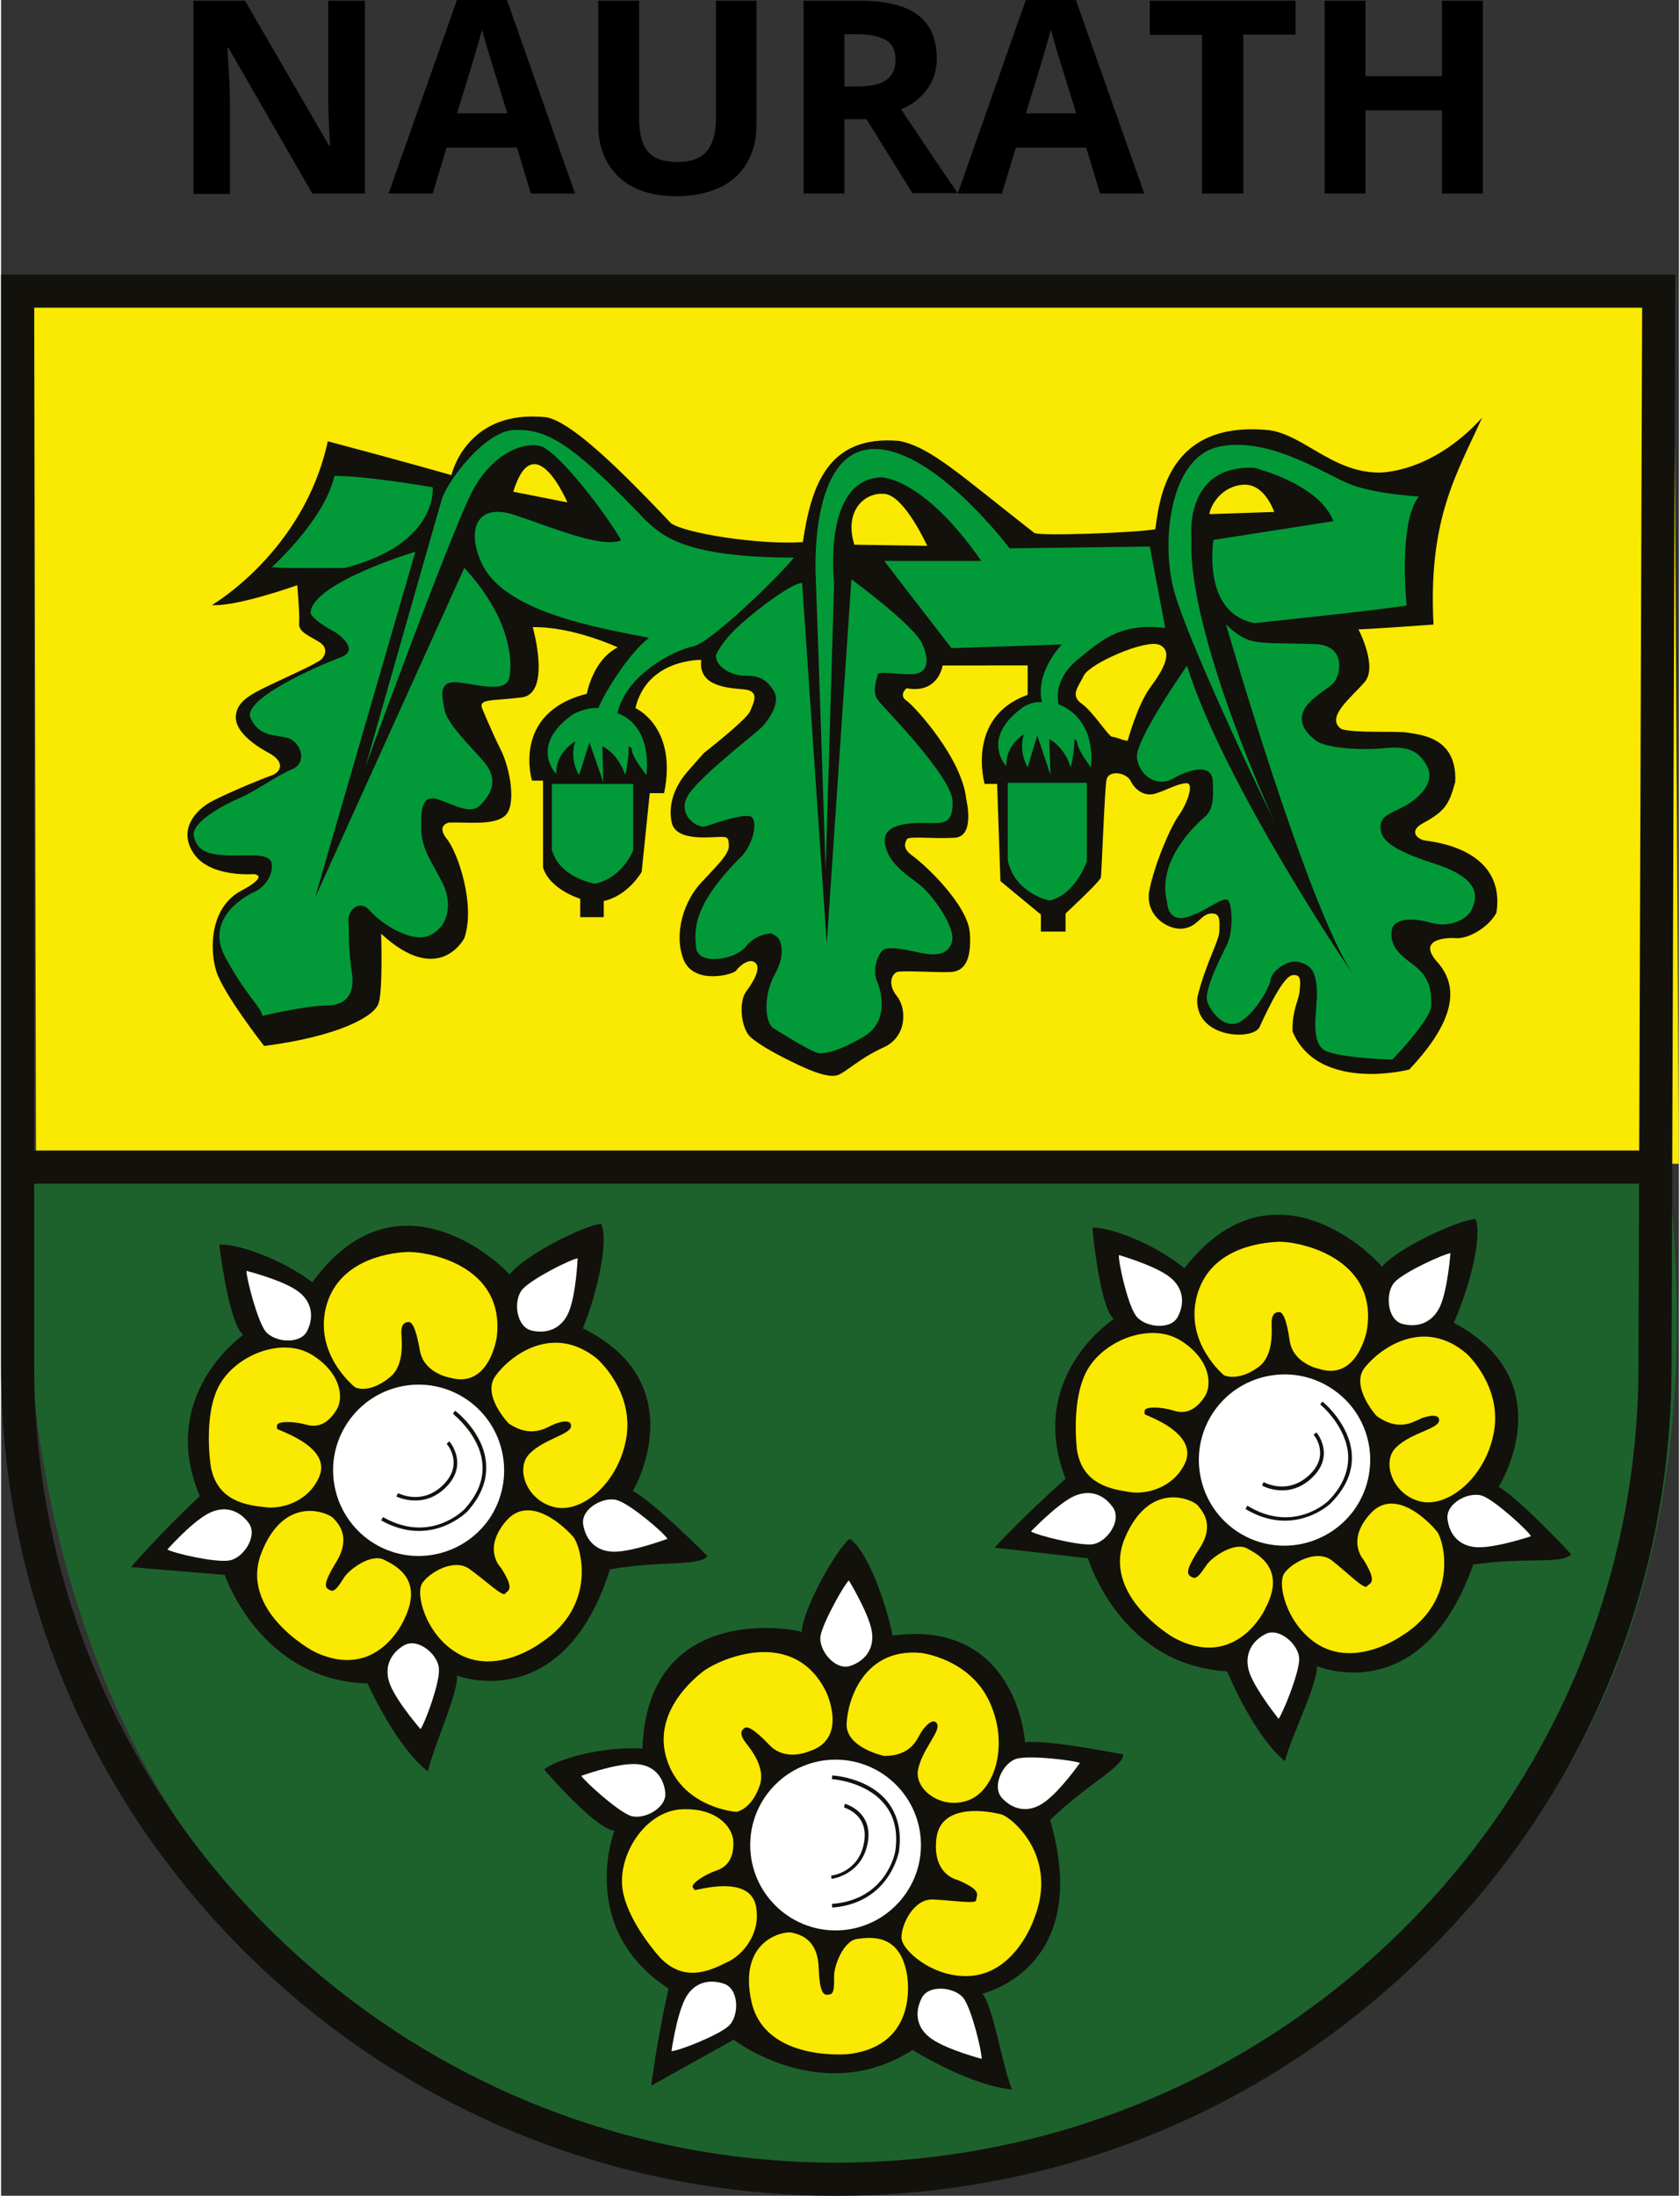 <?xml version="1.0" encoding="utf-8" standalone="no"?><!-- Generator: Adobe Illustrator 26.4.1, SVG Export Plug-In . SVG Version: 6.00 Build 0)  --><svg xmlns="http://www.w3.org/2000/svg" xmlns:xlink="http://www.w3.org/1999/xlink" height="196" id="Layer_1" style="enable-background:new 0 0 456 596.6;" version="1.1" viewBox="0 0 456 596.6" width="150" x="0px" xml:space="preserve" y="0px">
<rect x="0" y="0" width="456" height="596.6" fill="#333333" stroke="none"/>
<style type="text/css">
	.Arched_x0020_Green{fill:url(#SVGID_1_);stroke:#FFFFFF;stroke-width:0.25;stroke-miterlimit:1;}
	.st0{fill:#FAE900;}
	.st1{fill:#1D622C;}
	.st2{fill:#13110C;}
	.st3{fill:#029A39;}
	.st4{fill:#FFFFFF;}
</style>
<linearGradient gradientUnits="userSpaceOnUse" id="SVGID_1_" x1="-79.493" x2="-78.786" y1="730.585" y2="729.878">
	<stop offset="0" style="stop-color:#1DA238"/>
	<stop offset="0.983" style="stop-color:#24391D"/>
</linearGradient>
<polygon class="st0" points="9.5,314.8 456,316.2 454.6,81.4 9,79.1 "/>
<path class="st1" d="M453,317.1H8c0,0-30.8,257.9,227.9,275.4C301.3,584.8,478.1,540.2,453,317.1z"/>
<path class="st2" d="M227,596.6c-60.6,0-117.6-23.5-160.5-66C23.6,488,0,431.3,0,371.1V74.6h455l-1,296.5  c0,60.2-23.6,116.9-66.5,159.4C344.6,573.1,287.6,596.6,227,596.6L227,596.6z M9,83.6v287.5c0,119.4,97.8,216.5,218,216.5  c120.2,0,218-97.1,218-216.5l1-287.5H9L9,83.6z"/>
<polygon class="st2" points="453,321.6 8,321.6 8,312.6 453,312.6 453,321.6 "/>
<g>
	<path class="st2" d="M387.2,228.4c-2.7-0.4-4.4-2.7-1-4.6c6.3-3.4,7.3-5.2,9-11.3c0.6-12.2-9.4-12.8-12.6-13.4   c-3.1-0.6-14.5,0.2-18.3-1c-4.6-3.1,2.7-8.6,6.3-12.8c3.6-4.2-1.7-14.3-1.7-14.3s2.3,0,20.4-1.3c-1.5-28.7,6.3-40.9,13.2-56.2   c-14.1,15.5-28.3,14.9-28.3,14.9c-12.4-0.2-20.1-10.1-29.4-11.5c-27.9-2.9-30,18.9-31.1,26.9c-5.7,1-31.5,1.9-32.9,1   c-20.1-15.7-28.1-23.3-36.7-25c-19.3-1.7-23.9,12-26.2,27.5c-12.2,0.8-32.5-2.5-35.9-5.2c-17-18-27.5-27.3-33.6-28.7   c-22-2.5-26,15.7-26,15.7s-13.2-3.8-33.6-9.2c-6.5,30-31.5,44.5-31.5,44.5c6.7,0.5,23.2-5.4,23.2-5.4s0.7,8,0.5,10.4   c-0.2,2.4,3.1,3.5,5.4,5c2.4,1.4,1.9,3.5,0.7,4.7s-9.2,4.7-14.6,7.3c-5.4,2.6-8.5,4.5-8.7,8.3c-0.2,3.8,4.5,7.5,9,9.9   c4.5,2.4,3.3,5.2,0.7,6.1c-2.6,0.9-10.6,4.2-15.8,6.8c-5.2,2.6-9.7,8.3-5.2,14.6c4.5,6.4,16.3,5.4,16.3,5.4c4,0.7-3.5,4.5-3.5,4.5   c-8.5,4.5-8.7,15.8-6.8,21.9s13,20.3,13,20.3c20.1-2.6,30-8,31.1-11.6c1.2-3.5,0.7-18.9,0.7-18.9c15.8,14.6,22.6,1.2,22.6,1.2   c3.1-9-1.7-23.1-4.7-26.9c-3.1-3.8,0.5-4.5,0.5-4.5c4.7-0.2,12.3,0.9,15.3-1.9c3.1-2.8,1.4-12.7-1.2-17.9c-2.6-5.2-5-11.1-5-11.1   c-1.2-2.8,2.4-2.1,10.6-3.1c8.3-0.9,3.1-19.1,3.1-19.1c11-0.2,23.1,5.5,23.1,5.5c-6.8,3.4-8.4,12.6-8.4,12.6   c-20.6,5.2-14.9,23.6-14.9,23.6h3v23.6c1.8,6,10.1,8.5,10.1,8.5v5h6.4v-4.4c6.6-1.4,10.3-7.9,10.3-7.9l2.2-21.4h3.9   c3.7-18.1-7.8-23.1-7.8-23.1c3.2-13.5,17.9-13.1,17.9-13.1c-0.9,7.1,6.9,7.6,11.5,8c4.6,0.4,2.7,3.6,1.8,5.9   c-0.9,2.3-12.6,11.4-12.6,11.4s0,0-4.4,5c-4.4,5-5.2,10.3-4.3,14c0.9,3.7,6,4.1,10.7,3.9c4.6-0.2,4.6-0.4,4.8,2.1   c0.2,2.5-3.4,5.7-7.6,10.3c-4.3,4.6-7.5,13.3-4.8,20.6c2.7,7.3,13.7,4.3,14.4,3.2c0.7-1.1,3.6-3.6,5.2-2.1c1.6,1.4-0.4,5-2.5,7.8   c-2.1,2.8-1.4,9.9,1.1,12.3c2.5,2.3,7.9,5.2,13,7.6c4.4,2.1,8.7,3.6,10.8,2.8c2.1-0.7,6-4.6,12.4-7.5c6.4-2.8,6.4-10.5,3.7-13.9   c-2.7-3.4-1.4-6,0-6.6c1.4-0.5,11.2,0.2,14.6,0c3.4-0.2,5.7-2.7,5.2-10.5c-0.5-7.8-12.4-18.8-15.5-21c-3-2.1-2.1-3.7-1.6-4.6   c0.5-0.9,7.6,0,13.1-0.4c5.5-0.4,3-10.5,3-10.5c-1.1-11-13.9-25.1-16.2-26.7s0-3.4,0-3.4c8.7,1.6,9.8-6.2,9.8-6.2H279v8   c-16.9,6-11.7,24.2-11.7,24.2h3.4l0.9,26.4l11,9.1v4.6h6.7v-4.9c0,0,9.4-8.7,9.6-9.8c0.2-1.1,1-23.4,1.5-26.4   c0.5-3,5.5-2.1,6.6,0.2c1.1,2.3,3.7,4.4,6.8,3.4s6.2-2.8,8.4-2.8c2.1,0,0.2,5.5-2.1,8.7c-2.3,3.2-6.6,13.3-8,20.3   c-1.4,6.9,5,11,9.1,10.5c4.1-0.5,4.8-3.9,7.6-4.1c2.8-0.2,2.3,2.3,2.3,4.8s-3.9,9.2-6,18.1c-0.8,11,15,11.7,16.9,8   c0.7-1.5,6-13.5,8.8-14.1s2.3,2.1,2.1,4.4c-0.2,2.3-2.1,5.2-1.9,10.9c5.7,13.6,23.7,12.2,31.7,10.3c15.7-16.6,11.5-25,7.3-29.6   c-4.8-5.7,2.3-6.3,5.5-6.1c3.1,0.2,8.6-2.7,10.9-6.9C409,230.9,389.9,228.8,387.2,228.4z M139.2,133.6c5.7-18.4,14.7,2.9,14.7,2.9   L139.2,133.6z M231.9,148c-2.9-9.3,2.9-14.4,8.3-13.8c5.4,0.6,11.5,14.1,11.5,14.1L231.9,148z M312.3,186.8   c-3.5,4.8-6.1,14.4-6.1,14.4c-0.6,0.3-3.2-1-4.2-1c-1,0-5.1-6.7-8.3-9c-3.2-2.2-1-4.5,0.6-7.7c1.6-3.2,16.7-9.9,20.5-8.3   C318.7,176.9,315.9,182,312.3,186.8z M328.4,139.7c0.3-2.6,3.5-7.7,9.3-8c5.8-0.3,8.3,7.4,8.3,7.4L328.4,139.7z"/>
</g>
<path class="st3" d="M73.6,154.1c0,0,14.4-13,17-24.8c9,0,26.7,3.1,26.7,3.1s1.7,15.3-23.8,21.9C75.2,154.5,73.6,154.1,73.6,154.1z"/>
<path class="st3" d="M112.6,149.9c0,0-28.3,8.5-28.5,16.7c0,0,0.5,1.9,6.8,5.2c0,0,7.1,4.7,1.4,6.8c-5.7,2.1-26.9,11.3-24.5,16.5  c2.4,5.2,6.8,4.5,10.1,5.4c3.3,0.9,5.7,6.6,1.2,8.5c-4.5,1.9-10.1,6.1-14.2,7.8c-4,1.7-13.4,6.6-12.5,10.4c0.9,3.8,3.3,5,9.2,5.2  c5.9,0.2,11.8-0.9,12,2.6c0.2,3.5-2.6,6.4-4.7,7.3c-2.1,0.9-13.7,7.1-8,17.7c5.7,10.6,9.9,13.7,10.1,16c0,0,12-2.8,17.5-2.8  c5.4,0,7.8-3.3,6.8-9.2c-0.9-5.9-0.7-10.6-0.9-13.7c-0.2-3.1,3.1-6.1,5.9-2.8c2.8,3.3,11.3,9,16.3,6.6c5-2.4,6.1-8.5,3.5-13.9  c-2.6-5.4-5.7-9.2-5.9-14.4c-0.2-5.2,0-9.9,4.2-8.7c4.2,1.2,9,4.5,11.8,1.7c2.8-2.8,5.2-6.8,1.2-11.6c-4-4.7-10.1-10.4-10.9-14.4  c-0.7-4-1.9-8.3,4.5-7.3c6.4,0.9,12.5,2.6,13.2-1.7c0.7-4.2,0.5-15.6-12.3-29.5L85.3,244L112.6,149.9z"/>
<path class="st3" d="M99.1,208.1c0,0,19.3-67.8,20.7-72.5c1.4-4.6,11.7-18.8,20-18.8c8.3,0,14.5,2.6,35.6,24.8  c4.1,3.6,9.7,9.9,40.1,9.9c-5.2,6.3-22.8,23.1-27.3,24.1c-5.2,1-18.3,7.6-20.7,18.2c0,0,9.3,2.3,7.9,16.8c-5.9-7.6-2.8-6.6-4.8-7.9  c0,0,0,4.3-1,7.9c0,0-1.4-5.3-6.2-7.9l0.3,9.9l-3.8-10.9l-2.8,8.9c0,0-2.8-4.3-1-9.2c0,0-5.5,3-5.2,8.9c0,0-7.6-7.6,4.5-16.2  c0,0,3.5-2,6.9-1.7c2.4-5.6,9-15.5,13.8-19.1c-15.5-3-39.7-7.3-45.6-20.5c-4.1-9.2-1-16.2,9-12.9c10,3.3,23.8,9.2,29,6.9  c-2.8-5.3-14.9-21.5-20.4-24.8c-2.8-2.6-13.8-1-20.4,12.2C121.2,147.5,99.1,208.1,99.1,208.1z"/>
<path class="st3" d="M282.9,190.8c-3.2-0.3-5.5,1.6-5.5,1.6c-11.3,8.4-4.2,15.8-4.2,15.8c-0.3-5.8,4.8-8.7,4.8-8.7c-1.6,4.8,1,9,1,9  l2.6-8.7l3.6,10.7l-0.3-9.7c4.5,2.6,5.8,7.7,5.8,7.7c1-3.6,1-7.7,1-7.7c1.9,1.3-1,0.3,4.5,7.7c1.3-14.2-8.8-17.1-8.8-17.1  s-1.9-6.4,5.2-12.2s11.8-9.9,23.8-8.6l-4.2-22.1l-38.1,0.5c0,0-20.3-27-36.7-27c-16.3,0-16.3,28-16,34.7c0.3,6.7,2.7,79.7,2.7,79.7  l2.3-78c0,0-3.3-28,12.7-28.7c0,0,11.3-0.3,27.3,22.7H240l18.3,23.7l30-1C288.3,175.1,280.9,182.6,282.9,190.8z"/>
<path class="st3" d="M217.7,158.4l6.7,98l6.7-99c0,0,17.1,12.5,19.3,17.6s1.2,8.2-3.2,8.2c-4.4,0-8.9-1-9,0.2  c-0.1,1.2-1.8,4.6,0.3,7.1c2.1,2.5,20,20.7,20.1,27.3c0.1,6.7-2.9,5.8-8.3,5.8c-5.4,0-11.2,0.9-10,6.1c1.1,5.2,6.2,8.2,9.5,10.8  c3.3,2.7,9.8,11.5,8.6,15.5c-1.2,4-5.5,3.5-8.5,2.9c-3-0.6-9.2-2.3-10.6-0.4c-1.4,1.8-2.5,5.4-1.1,8.5c1.3,3.1,2.8,10.9-3.8,14.7  c-6.5,3.8-9.7,4.4-11.7,4.5c-1.9,0.1-9.9-5.1-12.6-6.7c-2.7-1.5-2.9-9.3,0.2-14.8c3.1-5.5,1.7-9.5,0.4-10.3  c-1.3-0.8-1.3-0.8-1.3-0.8s-4.2,0-7,3.6c-2.8,3.6-13,5.2-13.5,0.3c-0.5-4.9-0.9-11.3,11.4-23.9c4.1-3.5,5.4-10.2,3.7-11.6  c-1.7-1.3-9.9,1.7-12.5,2.5c-2.6,0.7-8.3-3.6-4.4-9c3.9-5.4,17.3-15.7,19.4-17.7c2.1-2,5.4-6.9,3.6-9.9c-1.8-3.1-4-4.4-7.8-4.3  c-3.8,0.1-8.3-2.6-8-5.6c0,0,1.3-3.5,6.4-8.1C205.8,165.2,215.4,158.2,217.7,158.4z"/>
<path class="st3" d="M273.6,212.7h21.5v21.2c0,0-2.8,8.9-10.1,10.8c0,0-9.4-1.8-11.4-10.9V212.7z"/>
<path class="st3" d="M149.8,213h22V231c0,0-2.8,7.5-10.4,9.1c0,0-9.6-1.5-11.7-9.2V213z"/>
<path class="st3" d="M362.1,141.6l-32.6,5.1c0,0-3.3,19.9,11.2,22.6c0,0,37.1-3.9,41.3-4.8c0,0-2.4-22.3,3.3-29.6  c0,0-10.9-0.6-17.8-3c-6.9-2.4-22-13.3-36.2-10.6c-14.2,2.7-16.3,27.5-12.1,40.7c4.2,13.3,19,45.3,26.9,61.3  c0,0-23.8-51.3-22.6-77.2c0,0-2.1-19.9,17.2-19C340.7,127.2,358.2,131.4,362.1,141.6z"/>
<path class="st3" d="M322.3,180.9c0,0-14.2,20.2-13.6,25c0.6,4.8,5.4,8.1,9.7,5.7c4.2-2.4,10.6-4.5,10.9,0.6c0.3,5.1,0,7.8-2.1,9.7  c-2.1,1.8-13.3,11.8-10.3,23.2c0,0,0,6,6,3.9c6-2.1,10-6.3,10.9-3.9c0.9,2.4,0.9,8.4-0.6,11.5c-1.5,3-6.3,12.4-5.4,15.4  c0.9,3,4.8,7.8,8.8,5.7c3.9-2.1,8.1-9.1,8.4-11.5c0.3-2.4,4.8-5.7,7.8-4.8c3,0.9,4.5,2.1,4.8,7.5c0.3,5.4-2.4,15.1,3,16.9  c5.4,1.8,17.5,2.1,17.5,2.1s10.6-10.9,10.6-14.8c0-3.9-0.3-7.5-4.8-10.9c-4.5-3.3-6.3-5.4-6-9.1c0.3-3.6,5.4-3.9,10.6-2.4  s10-0.9,11.2-3.6c1.2-2.7,3.3-8.1-10-12.4c-13.3-4.2-14.8-7.2-14.8-10c0-2.7,1.8-3.3,6-5.4s9.1-6.6,6.6-11.2  c-2.4-4.5-5.7-5.4-11.8-4.8c-6,0.6-15.7,0-18.4-2.1c-2.7-2.1-4.8-4.8-3.3-8.1c1.5-3.3,6.3-5.7,8.1-7.5c1.8-1.8,3.9-10.3-5.1-10.6  c-9.1-0.3-13.6,0-17.2-0.9c-3.6-0.9-6.9-4.5-6.9-4.5s22.3,77.5,34.7,95.3C367.5,265.1,332.4,213.2,322.3,180.9z"/>
<g>
	<path class="st2" d="M166.7,497.4c0,0-10.3,26.6,14.7,42.9c-3.3,14.7-4.7,26.4-4.7,26.4l22.4-12.5c0,0,24,18.5,48.6,2.8   c12.3,7.3,21.7,10.3,27,10.7c-2.7-7-5-22.3-8-26c8.3-2.3,28.4-12.9,18.4-47.2c10.3-10,19.6-14.1,19.9-17.8   c-6.7-1.3-21.7-4-26.7-3.3c-0.7-8.3-6.7-33-36-29c-2-10-7.3-23.7-11.7-26.3c-3.7,3-12.7,19-13,25.3c-6.3-1.7-42-6-43.3,31.7   c-11-0.7-23.7,3-26.7,5.7C151.3,485.1,162.3,497.1,166.7,497.4z"/>
	<path class="st0" d="M199.9,492.3c0,0-13.9-0.9-18.6-13.2c-4.7-12.3,5.3-21.7,9.4-24.9c4.1-3.2,24.5-12.6,33.5,5.4   c0,0,6.2,12.8-4.5,16.2c0,0-6.5,3-10.9-1.7c-4.4-4.6-6.1-5.1-6.7-4.6c-0.7,0.4-1.7,1.4,0.2,3.9c1.9,2.4,5.3,6.9,4,11.4   C204.9,489.1,202.5,491.6,199.9,492.3z"/>
	<path class="st0" d="M240,477.1c0,0-10.5-2.2-10.2-8.8s4.8-20.6,20.2-19.2c0,0,13,1.5,18.5,13s1.8,24.2-5.5,27   c-7.3,2.8-14.8-2.8-13.8-8.2s6.2-10.5,5.2-12.5s-3.5,0.8-4.5,2.5S247.3,477.1,240,477.1z"/>
	<path class="st0" d="M260,510.8c0,0-7-1.3-5.8-11.3c1.2-10,14.8-7.3,17.7-6.5c2.8,0.8,15.8,11.5,8.7,28.7c0,0-5,14.7-17.7,15.2   c-9.7,0.4-18.2-7-18.2-10.5s3.3-10.5,8.5-10.3c5.2,0.2,11.8,1.3,11.8,0.2C265,514.9,267,513.8,260,510.8z"/>
	<path class="st0" d="M179.3,532.1c0,0-9.6-10.3-10.5-19.6c-0.8-9.3,6.6-20.4,16.1-20.9c9.5-0.5,13.9,4.8,14.1,8.6   c0.2,3.8-1,6.8-4.5,8c-3.5,1.2-7.1,3.7-6.5,4.6c0.7,1,0,0.8,2.8,0.3s13.1-2.5,14.4,5c1.3,7.5-3.8,13.1-7.6,14.9   S186.3,539.2,179.3,532.1z"/>
	<path class="st0" d="M230.4,558.1c0,0-22.9,2.3-26.5-14.4c-3.6-16.8,9-19.1,11-18.6c2,0.5,7,1.5,7.3,9.5c0.3,8,1.7,7.5,3,7.3   c1.3-0.2,1.2-2.5,1.2-5.1c0-2.7,2.5-9.5,6.3-10c3.8-0.5,11.9-1.5,13.6,10.3C246.2,537.1,249.7,555.7,230.4,558.1z"/>
	<g>
		<path class="st4" d="M226.8,478.1c-12.8,0-23.2,10.4-23.2,23.2c0,12.8,10.4,23.2,23.2,23.2c12.8,0,23.2-10.4,23.2-23.2    C250,488.5,239.6,478.1,226.8,478.1z M225.6,509.6c0.3,0,7.4-0.9,8.9-8.8c1.5-7.8-5.2-9.6-5.4-9.7l0.2-1c0.1,0,7.9,2.1,6.2,10.8    c-1.7,8.6-9.7,9.6-9.8,9.6L225.6,509.6z M225.9,518.3l-0.1-1c14.7-1.1,17.1-13.7,17.2-14.2c0.8-5.3-0.2-9.7-3-13    c-5-6.1-14.1-6.7-14.2-6.7l0.1-1c0.4,0,9.7,0.6,14.9,7c2.9,3.6,4,8.2,3.2,13.8C243.9,503.4,241.4,517.1,225.9,518.3z"/>
	</g>
	<path class="st4" d="M157.7,482.5c0,0,8.8-3.2,14.1-3.2c5.3-0.1,8.2,3.3,8.7,7.6c0.6,4.3-5.9,7.8-9.6,6.4   C167.2,491.8,158.6,484,157.7,482.5z"/>
	<path class="st4" d="M230.4,429.4c0,0,4.9,8,6.1,13.1c1.2,5.1-1.5,8.7-5.6,10.1c-4.1,1.5-8.8-4.2-8.2-8.1   C223.4,440.7,229.1,430.6,230.4,429.4z"/>
	<path class="st4" d="M293.2,479c0,0-5.4,7.7-9.7,10.7c-4.3,3.1-8.6,2-11.5-1.2c-2.9-3.2,0.4-9.8,4.2-10.7   C280.1,476.9,291.6,478.3,293.2,479z"/>
	<path class="st4" d="M266.5,559.4c0,0-9.1-2.4-13.4-5.3c-4.4-2.9-4.9-7.3-2.9-11.2c1.9-3.9,9.3-3,11.5,0.2   C263.9,546.3,266.6,557.6,266.5,559.4z"/>
	<path class="st4" d="M182.2,557.3c0,0,1.3-9.3,3.6-14c2.3-4.7,6.6-5.7,10.7-4.3c4.1,1.4,4.2,8.8,1.2,11.5   C194.8,553.1,184,557.3,182.2,557.3z"/>
</g>
<g>
	<path class="st2" d="M65.8,362.7c0,0-23.4,16.3-11.8,43.8c-11,10.3-18.7,19.3-18.7,19.3l25.5,2.1c0,0,9.6,28.7,38.8,29.5   c6.1,13,12.2,20.7,16.4,23.9c1.7-7.3,8.3-21.3,7.9-26c8.2,2.7,30.8,5.1,41.6-28.9c14.2-2.5,24.1-0.7,26.5-3.6   c-4.8-4.8-15.8-15.4-20.3-17.7c4.1-7.3,12.9-31.1-13.6-44.2c3.9-9.4,7.1-23.7,5-28.4c-4.7,0.4-21.1,8.7-24.9,13.8   c-4.3-4.9-31.5-28.4-53.6,2.1c-8.8-6.7-21.3-10.7-25.3-10.2C60,343.9,62.4,360,65.8,362.7z"/>
	<path class="st0" d="M96.3,377c0,0-11-8.5-8.1-21.4c3-12.9,16.5-15.1,21.7-15.4c5.2-0.4,27.3,3.2,24.8,23.2c0,0-2,14.1-12.8,10.9   c0,0-7.1-1.2-8.1-7.5c-1.1-6.3-2.2-7.6-3-7.6c-0.8,0-2.2,0.3-2,3.3c0.2,3.1,0.5,8.7-3,11.6C102.2,377.1,98.8,377.9,96.3,377z"/>
	<path class="st0" d="M138,386.8c0,0-7.5-7.7-3.6-13c3.8-5.3,15.4-14.4,27.5-4.7c0,0,9.9,8.5,8.1,21.1   c-1.9,12.6-12.1,21.1-19.6,19.3c-7.6-1.8-10.7-10.5-6.8-14.5c3.9-4,11-5.2,11.3-7.4c0.3-2.2-3.3-1.3-5.1-0.4   C148,388,144,390.8,138,386.8z"/>
	<path class="st0" d="M135.8,425.9c0,0-5.1-5,1.5-12.7c6.6-7.6,16.4,2.2,18.3,4.5c1.9,2.3,6.7,18.4-8.8,28.6c0,0-12.3,9.4-23.1,2.7   c-8.3-5.1-11.2-16-9.2-18.9c2-2.9,8.6-6.8,12.8-3.8c4.2,3,9.1,7.7,9.7,6.7C137.6,432.1,139.9,432.2,135.8,425.9z"/>
	<path class="st0" d="M57,398.5c0,0-2.2-13.9,2.3-22.1c4.5-8.2,16.9-13.2,25-8.4c8.1,4.9,8.9,11.8,6.9,15c-2,3.3-4.6,5.1-8.2,4.1   c-3.5-1-8-1-8,0.2c0,1.2-0.5,0.7,2.2,1.9c2.6,1.2,12.3,5.3,9.2,12.2c-3.1,6.9-10.5,8.7-14.7,8.1C67.5,409,58.8,408.3,57,398.5z"/>
	<path class="st0" d="M84.8,448.6c0,0-20.3-10.9-14-26.8c6.3-15.9,18.1-10.8,19.5-9.3c1.4,1.5,4.9,5.1,0.8,11.9   c-4.2,6.8-2.8,7.1-1.6,7.7c1.2,0.6,2.4-1.4,3.8-3.6c1.5-2.2,7.3-6.5,10.8-4.7c3.4,1.7,10.7,5.4,5.5,16.1   C109.6,440,102.2,457.3,84.8,448.6z"/>
	<g>
		<path class="st4" d="M126.5,380.2c-10.7-7.2-25.1-4.4-32.3,6.3c-7.2,10.7-4.3,25.1,6.3,32.3c10.7,7.2,25.1,4.3,32.3-6.3    C139.9,401.8,137.1,387.4,126.5,380.2z M107.9,405.7c0.3,0.1,6.6,3.4,12.3-2.3c5.6-5.6,1.1-10.9,0.9-11.1l0.7-0.7    c0.1,0.1,5.4,6.2-0.9,12.5c-6.2,6.2-13.4,2.5-13.5,2.5L107.9,405.7z M103.3,413.1l0.5-0.9c12.8,7.3,21.8-1.8,22.2-2.2    c3.6-4,5.2-8.1,4.8-12.4c-0.7-7.8-8-13.4-8-13.5l0.6-0.8c0.3,0.2,7.7,5.9,8.4,14.2c0.4,4.6-1.3,9-5.1,13.2    C126.6,410.8,116.8,420.7,103.3,413.1z"/>
	</g>
	<path class="st4" d="M66.7,345.3c0,0,9.1,2.3,13.5,5.2c4.4,2.9,4.9,7.3,3,11.1c-1.9,3.9-9.3,3.1-11.5-0.1   C69.5,358.3,66.6,347,66.7,345.3z"/>
	<path class="st4" d="M156.7,341.9c0,0-0.4,9.4-2.3,14.3c-1.9,4.9-6.1,6.3-10.3,5.3c-4.2-1.1-5-8.4-2.3-11.3   C144.5,347.3,154.9,342.1,156.7,341.9z"/>
	<path class="st4" d="M181.1,418.1c0,0-8.8,3.3-14,3.5c-5.3,0.2-8.2-3.1-8.9-7.4c-0.7-4.3,5.8-7.9,9.5-6.5   C171.4,409,180.2,416.5,181.1,418.1z"/>
	<path class="st4" d="M114,469.8c0,0-6.2-7.1-8.2-11.9c-2-4.9,0.1-8.8,3.8-10.9c3.8-2.1,9.4,2.7,9.4,6.6   C119.2,457.5,115.1,468.4,114,469.8z"/>
	<path class="st4" d="M45.2,421c0,0,6.2-7,10.8-9.6c4.6-2.6,8.7-1.1,11.3,2.4c2.6,3.5-1.5,9.7-5.4,10.2   C58.1,424.6,46.8,422,45.2,421z"/>
</g>
<g>
	<path class="st2" d="M302.4,358.4c0,0-23.9,15.5-13.1,43.4c-11.3,10-19.3,18.7-19.3,18.7l25.4,2.9c0,0,8.6,29,37.8,30.7   c5.7,13.2,11.5,21,15.7,24.4c1.9-7.2,9-21,8.7-25.8c8.1,3,30.6,6.1,42.5-27.6c14.2-2.1,24.1,0,26.6-2.8c-4.6-5-15.3-15.9-19.7-18.3   c4.3-7.2,13.9-30.7-12.2-44.6c4.2-9.3,7.9-23.5,5.9-28.2c-4.7,0.3-21.4,8-25.4,13c-4.2-5.1-30.6-29.4-53.7,0.4   c-8.5-7-21-11.4-25-11C297.1,339.4,299.1,355.6,302.4,358.4z"/>
	<path class="st0" d="M332.4,373.7c0,0-10.8-8.8-7.4-21.6c3.4-12.8,17-14.5,22.2-14.7c5.2-0.2,27.2,4.1,24,24c0,0-2.5,14-13.1,10.5   c0,0-7-1.4-7.9-7.7c-0.9-6.3-2-7.7-2.8-7.7c-0.8,0-2.2,0.2-2.1,3.3c0.1,3.1,0.2,8.7-3.4,11.5C338.3,374,334.8,374.6,332.4,373.7z"/>
	<path class="st0" d="M373.8,384.7c0,0-7.2-8-3.2-13.1c4-5.1,15.9-13.9,27.7-3.8c0,0,9.7,8.8,7.4,21.4   c-2.3,12.5-12.8,20.7-20.2,18.7c-7.5-2-10.4-10.9-6.3-14.7c4-3.9,11.2-4.9,11.6-7.1c0.4-2.2-3.3-1.4-5.1-0.6   C383.7,386.4,379.7,389,373.8,384.7z"/>
	<path class="st0" d="M370.3,423.8c0,0-4.9-5.2,1.9-12.6c6.8-7.4,16.3,2.7,18.1,5c1.8,2.3,6.1,18.6-9.7,28.3c0,0-12.6,9-23.2,2   c-8.1-5.4-10.7-16.3-8.6-19.1c2-2.8,8.8-6.6,12.9-3.4c4.1,3.2,8.8,8,9.5,7C371.9,430.1,374.3,430.3,370.3,423.8z"/>
	<path class="st0" d="M292.4,393.9c0,0-1.8-14,3-22c4.8-8,17.3-12.7,25.3-7.6c8,5.1,8.5,12,6.4,15.2c-2.1,3.2-4.8,4.9-8.3,3.8   c-3.5-1.1-7.9-1.2-8,0c0,1.2-0.5,0.7,2.1,1.9c2.6,1.2,12.1,5.6,8.8,12.5c-3.3,6.8-10.8,8.4-14.9,7.7   C302.6,404.7,293.9,403.8,292.4,393.9z"/>
	<path class="st0" d="M318.6,444.9c0,0-19.9-11.5-13.1-27.2c6.8-15.7,18.4-10.2,19.7-8.7c1.3,1.6,4.8,5.3,0.4,11.9   c-4.4,6.7-3,7-1.8,7.7c1.2,0.6,2.4-1.3,3.9-3.5c1.6-2.2,7.5-6.2,10.9-4.4c3.4,1.8,10.6,5.8,5,16.3   C343.7,437,335.7,454.2,318.6,444.9z"/>
	<g>
		<path class="st4" d="M362.4,377.8c-10.4-7.5-25-5.1-32.5,5.3c-7.5,10.4-5.1,25,5.3,32.5c10.4,7.5,24.9,5.1,32.5-5.3    C375.2,399.8,372.9,385.3,362.4,377.8z M343.1,402.7c0.3,0.1,6.5,3.6,12.4-1.9c5.8-5.4,1.4-10.8,1.2-11l0.8-0.6    c0.1,0.1,5.2,6.3-1.3,12.4c-6.4,6-13.5,2.1-13.5,2L343.1,402.7z M338.2,410l0.5-0.9c12.6,7.7,21.9-1.1,22.2-1.5    c3.7-3.8,5.4-8,5.2-12.3c-0.5-7.8-7.5-13.7-7.6-13.7l0.6-0.8c0.3,0.2,7.5,6.2,8,14.4c0.3,4.6-1.6,9-5.5,13    C361.6,408.4,351.5,418,338.2,410z"/>
	</g>
	<path class="st4" d="M303.8,341c0,0,9,2.6,13.3,5.6c4.3,3,4.7,7.4,2.7,11.2c-2,3.8-9.4,2.8-11.5-0.5   C306.1,354.1,303.6,342.8,303.8,341z"/>
	<path class="st4" d="M393.9,340.5c0,0-0.7,9.4-2.7,14.2c-2.1,4.8-6.3,6.1-10.4,5c-4.2-1.2-4.7-8.6-2-11.4   C381.5,345.5,392.1,340.7,393.9,340.5z"/>
	<path class="st4" d="M415.8,417.4c0,0-8.9,3-14.1,3c-5.3,0-8.1-3.4-8.6-7.7c-0.5-4.3,6-7.7,9.7-6.2   C406.4,408,415,415.9,415.8,417.4z"/>
	<path class="st4" d="M347.2,467c0,0-5.9-7.3-7.8-12.2c-1.8-4.9,0.3-8.8,4.2-10.8c3.8-2,9.3,3,9.2,6.9   C352.7,454.9,348.3,465.6,347.2,467z"/>
	<path class="st4" d="M279.9,416.1c0,0,6.5-6.8,11.1-9.3c4.7-2.4,8.7-0.8,11.2,2.8c2.5,3.6-1.8,9.6-5.7,10   C292.7,420,281.4,417.1,279.9,416.1z"/>
</g>
<g>
	<path d="M98.8,52.6H84.6L61.8,13h-0.3c0.5,7,0.7,12,0.7,15v24.7h-9.9V0.2h14l22.8,39.3h0.3c-0.4-6.8-0.5-11.6-0.5-14.4V0.2h10V52.6   z"/>
	<path d="M144,52.6l-3.8-12.5h-19.1l-3.8,12.5h-12L123.9,0h13.6L156,52.6H144z M137.6,30.8c-3.5-11.3-5.5-17.7-5.9-19.2   c-0.4-1.5-0.8-2.7-1-3.5c-0.8,3.1-3,10.6-6.8,22.7H137.6z"/>
	<path d="M205.3,0.2v33.9c0,3.9-0.9,7.3-2.6,10.2c-1.7,2.9-4.2,5.2-7.5,6.7s-7.1,2.3-11.6,2.3c-6.7,0-12-1.7-15.7-5.2   c-3.7-3.5-5.6-8.2-5.6-14.2V0.2h11.1v32.1c0,4,0.8,7,2.4,8.9c1.6,1.9,4.3,2.8,8.1,2.8c3.6,0,6.3-1,7.9-2.9c1.6-1.9,2.5-4.9,2.5-8.9   v-32H205.3z"/>
	<path d="M229.2,32.5v20.1h-11.1V0.2h15.3c7.1,0,12.4,1.3,15.8,3.9c3.4,2.6,5.1,6.5,5.1,11.8c0,3.1-0.8,5.8-2.5,8.2   c-1.7,2.4-4.1,4.3-7.2,5.6c7.9,11.8,13,19.4,15.4,22.8h-12.3l-12.5-20.1H229.2z M229.2,23.5h3.6c3.5,0,6.1-0.6,7.8-1.8   s2.5-3,2.5-5.5c0-2.5-0.9-4.3-2.6-5.3s-4.4-1.6-7.9-1.6h-3.4V23.5z"/>
	<path d="M298.7,52.6l-3.8-12.5h-19.1L272,52.6h-12L278.5,0h13.6l18.6,52.6H298.7z M292.2,30.8c-3.5-11.3-5.5-17.7-5.9-19.2   c-0.4-1.5-0.8-2.7-1-3.5c-0.8,3.1-3,10.6-6.8,22.7H292.2z"/>
	<path d="M337.5,52.6h-11.1V9.5h-14.2V0.2h39.6v9.2h-14.2V52.6z"/>
	<path d="M402.7,52.6h-11.1V30h-20.8v22.6h-11.1V0.2h11.1v20.5h20.8V0.2h11.1V52.6z"/>
</g>
</svg>